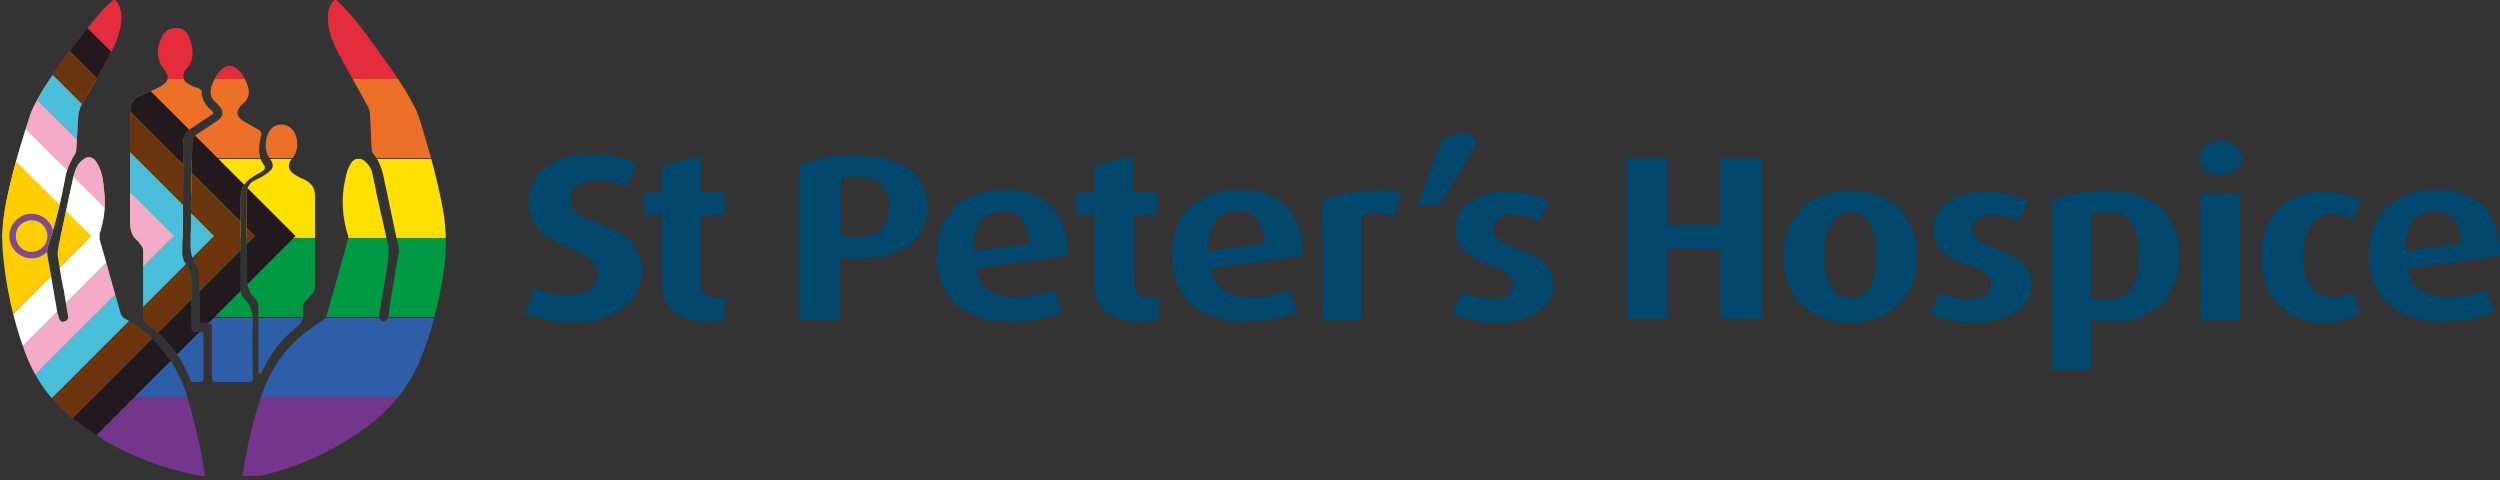 <?xml version="1.0" encoding="utf-8"?>
<!-- Generator: Adobe Illustrator 27.5.0, SVG Export Plug-In . SVG Version: 6.00 Build 0)  -->
<svg version="1.1" id="Layer_1" xmlns="http://www.w3.org/2000/svg" xmlns:xlink="http://www.w3.org/1999/xlink" x="0px" y="0px"
	 viewBox="0 0 269 51.7" style="enable-background:new 0 0 269 51.7;" xml:space="preserve">
<rect x="0" y="0" width="269" height="51.7" fill="#333333" stroke="none"/>
<style type="text/css">
	.st0{fill:#00476B;}
	.st1{clip-path:url(#SVGID_00000180361665829083189750000010698398808845606828_);}
	.st2{fill:#21191E;}
	.st3{fill:#73368B;}
	.st4{fill:#2F5EA8;}
	.st5{fill:#009A44;}
	.st6{fill:#FFE000;}
	.st7{fill:#ED7029;}
	.st8{fill:#E52C3D;}
	.st9{fill:#6B360E;}
	.st10{fill:#4BBEDC;}
	.st11{fill:#F3ABC7;}
	.st12{fill:#FFFFFF;}
	.st13{fill:#FFCE00;}
	.st14{fill:#804996;}
</style>
<g id="Layer_1_00000127035027354613815920000013410317380285810862_">
	<g id="Layer_2_1_">
		<g id="Layer_1-2">
			<path class="st0" d="M62,34.7c-1.9,0-3.8-0.3-5.5-1l1-2.7c1.2,0.5,2.4,0.7,3.7,0.7c2,0,3.1-0.8,3.1-2.2c0-3.3-7.4-2.3-7.4-7.8
				c0-3,2.6-5.1,6.7-5.1c1.7,0,3.4,0.3,4.9,1l-1,2.5c-1-0.5-2.2-0.7-3.3-0.7c-1.8,0-2.9,0.8-2.9,2c0,3.3,7.8,2,7.8,7.8
				C69,32.4,66.1,34.6,62,34.7"/>
			<path class="st0" d="M92.3,19c-0.6,0-1.2,0.1-1.8,0.2v6.2c0.5,0.1,1,0.1,1.6,0.1c2.6,0,3.6-1.2,3.6-3.3S94.7,19,92.3,19 M92,27.8
				c-0.5,0-1,0-1.6-0.1v6.7H86V17.7c1.9-0.7,4-1,6-1c5.5,0,7.8,2.4,7.8,5.6S97.5,27.8,92,27.8"/>
			<path class="st0" d="M107.8,22.7c-1.9,0-3.1,1.5-3.1,4V27l6-0.8C110.7,23.9,109.7,22.7,107.8,22.7 M105,28.9
				c0.3,2.1,2,3.1,4.2,3.1c1.4,0,2.9-0.3,4.2-0.8l0.9,2.4c-1.8,0.7-3.8,1-5.7,1c-4.9,0-7.8-2.6-7.8-7.2c0-4.4,2.8-7,7.3-7
				s6.8,2.6,6.8,7.1L105,28.9z"/>
			<path class="st0" d="M122.4,34.6c-3.3,0-4.7-1.8-4.7-4.2v-7.3h-1.9v-2.4h1.9v-2.9l4.2-1v3.9h2.6v2.4H122v7.4
				c0,0.8,0.6,1.5,1.5,1.5c0.1,0,0.2,0,0.2,0c0.3,0,0.7,0,1-0.1v2.4C124,34.5,123.3,34.7,122.4,34.6"/>
			<path class="st0" d="M133.1,22.7c-1.9,0-3.1,1.5-3.1,4V27l6-0.8C136,23.9,135,22.7,133.1,22.7 M130.3,28.9c0.3,2.1,2,3.1,4.2,3.1
				c1.4,0,2.9-0.3,4.2-0.8l0.9,2.4c-1.8,0.7-3.8,1-5.7,1c-4.9,0-7.8-2.6-7.8-7.2c0-4.4,2.8-7,7.3-7s6.8,2.6,6.8,7.1L130.3,28.9z"/>
			<path class="st0" d="M150,23.2c-0.6-0.2-1.3-0.3-1.9-0.3c-0.5,0-1.1,0.1-1.6,0.3v11.2h-4.2V21.5c2.1-0.7,4.4-1.1,6.6-1
				c0.7,0,1.5,0,1.9,0.1L150,23.2z"/>
			<path class="st0" d="M154.9,22.1h-2.4l2.5-6.6c0.5-0.7,1.3-1.2,2.2-1.2c0.8-0.1,1.5,0.4,1.7,1.2L154.9,22.1z"/>
			<path class="st0" d="M161.1,34.7c-1.7,0-3.3-0.3-4.8-1l1-2.3c1,0.5,2.1,0.7,3.2,0.8c1.5,0,2.3-0.6,2.3-1.6c0-2.6-6.2-1.7-6.2-5.9
				c0-2.4,2.2-4.1,5.4-4.1c1.6,0,3.3,0.3,4.7,1l-1,2.2c-0.9-0.4-1.8-0.7-2.8-0.7c-1.3,0-2.2,0.6-2.2,1.6c0,2.5,6.4,1.7,6.4,5.9
				C167.2,32.9,164.9,34.7,161.1,34.7"/>
			<polygon class="st0" points="185.1,34.3 185.1,26.8 179.4,26.8 179.4,34.3 175,34.3 175,17 179.4,17 179.4,24.2 185.1,24.2 
				185.1,17 189.6,17 189.6,34.3 			"/>
			<path class="st0" d="M199.1,22.8c-2,0-2.8,2-2.8,4.7s0.8,4.6,2.8,4.6s2.8-2,2.8-4.6S201.1,22.8,199.1,22.8 M199.1,34.7
				c-4.6,0-7.2-3-7.2-7.1s2.6-7.1,7.2-7.1s7.2,3,7.2,7.1S203.6,34.7,199.1,34.7"/>
			<path class="st0" d="M212.5,34.7c-1.7,0-3.3-0.3-4.8-1l1-2.3c1,0.5,2.1,0.7,3.2,0.8c1.5,0,2.3-0.6,2.3-1.6c0-2.6-6.2-1.7-6.2-5.9
				c0-2.4,2.2-4.1,5.5-4.1c1.6,0,3.2,0.3,4.7,1l-1,2.2c-0.9-0.4-1.8-0.7-2.8-0.7c-1.3,0-2.2,0.6-2.2,1.6c0,2.5,6.4,1.7,6.4,5.9
				C218.6,32.9,216.3,34.7,212.5,34.7"/>
			<path class="st0" d="M226.6,22.8c-0.5,0-1.1,0.1-1.6,0.2v9.1c0.5,0.1,1,0.2,1.5,0.2c2.5,0,3.7-1.7,3.7-4.8S229.2,22.7,226.6,22.8
				 M227.3,34.6c-0.8,0-1.6-0.1-2.3-0.2v5.4h-4.2V21.5c1.9-0.7,3.9-1,5.9-1c4.9,0,7.8,2.5,7.8,7C234.5,31.7,231.9,34.6,227.3,34.6"
				/>
			<path class="st0" d="M236.8,20.8h4.2v13.6h-4.2V20.8z M238.9,18.8c-1.2,0.1-2.2-0.7-2.3-1.8c0.3-1.3,1.6-2.1,2.9-1.8
				c0.9,0.2,1.6,0.9,1.8,1.8C241.1,18.1,240,18.9,238.9,18.8"/>
			<path class="st0" d="M250,34.7c-4.3,0-6.7-3-6.7-7.1s2.4-7,6.7-7c1.4,0,2.8,0.3,4,1l-0.9,2.1c-0.6-0.4-1.4-0.7-2.1-0.7
				c-2.1,0-3.2,1.9-3.2,4.5s1.1,4.5,3.2,4.5c0.8,0,1.5-0.2,2.1-0.6l0.9,2.3C252.8,34.4,251.4,34.7,250,34.7"/>
			<path class="st0" d="M261.9,22.7c-1.9,0-3.1,1.5-3.1,4V27l6-0.8C264.8,23.9,263.8,22.7,261.9,22.7 M259.1,28.9
				c0.3,2.1,2,3.1,4.2,3.1c1.4,0,2.9-0.3,4.2-0.8l0.9,2.4c-1.8,0.7-3.8,1-5.7,1c-4.9,0-7.8-2.6-7.8-7.2c0-4.4,2.8-7,7.3-7
				s6.8,2.6,6.8,7.1L259.1,28.9z"/>
			<path class="st0" d="M75.9,34.6c-3.3,0-4.7-1.8-4.7-4.2v-7.3h-1.9v-2.4h1.9v-2.9l4.2-1v3.9H78v2.4h-2.6v7.4
				c0,0.8,0.6,1.5,1.4,1.5c0.1,0,0.2,0,0.2,0c0.3,0,0.7,0,1-0.1v2.4C77.5,34.5,76.7,34.7,75.9,34.6"/>
		</g>
	</g>
</g>
<g>
	<defs>
		<path id="SVGID_1_" d="M23,12.2c-0.3,0.2-0.6,0.4-0.9,0.6c-0.5,0.3-1,0.7-1.5,1c-0.7,0.4-0.9,1-0.9,1.7c0,1.1,0,2.1,0,3.2
			c0,2.8,0,5.7-0.1,8.5c0,0.4,0.1,0.8,0.4,1.2c0.5,0.6,0.6,1.2,0.6,2c0,1.6,0,3.2,0,4.8c0,0.4,0.1,0.5,0.5,0.5
			c0.8,0,0.8-0.1,0.8,0.7c0,1.4,0,2.8,0,4.2c0,0.4-0.1,0.5-0.5,0.5c-1,0-0.8,0.1-1.1-0.7c-1-2.3-2.5-4.1-4.5-5.6
			c-0.3-0.2-0.4-0.4-0.4-0.8c0-2.3,0-4.7,0-7c0-0.3-0.1-0.5-0.3-0.7c-0.1-0.1-0.1-0.2-0.2-0.3c-0.8-0.6-0.9-1.4-0.9-2.3
			c0-3.9,0-7.8,0-11.7c0-0.9,0.3-1.3,1.1-1.7c0.7-0.3,1.4-0.6,2-0.9c1.1-0.6,1.2-1.1,0.5-2c-0.8-1.1-0.8-2.2-0.2-3.4
			c0.3-0.7,0.9-1,1.6-1c0.7,0,1.2,0.5,1.4,1.1c0.4,1.2,0.6,2.3-0.4,3.4c-0.5,0.6-0.3,1.3,0.4,1.6c0.3,0.2,0.7,0.3,1,0.4
			c0.1,0.1,0.3,0.2,0.3,0.3c0,0.9,0.4,1.6,1.1,2.1C22.8,12,22.9,12,23,12.2 M20.6,20L20.6,20c-0.1,2.1,0,4.2-0.1,6.2
			c0,0.9,0.1,1.7,0.7,2.4c0.1,0.2,0.2,0.4,0.2,0.7c0,1.6,0.1,3.2,0.1,4.8c0,0.7,0,0.7,0.7,0.7c0.6,0,0.6,0,0.6,0.6
			c0,1.7,0,3.4,0,5.2c0,0.4,0.1,0.5,0.5,0.5c1.1,0,2.2,0,3.4,0c0.4,0,0.5-0.1,0.5-0.5c0-1.9-0.1-3.8,0-5.7c0.1-1.1-0.2-2.1-1-2.9
			c-0.2-0.2-0.3-0.5-0.3-0.8c0-3.3,0-6.6,0-9.9c0-1,0.4-1.7,1.2-2.2c0.4-0.3,0.9-0.5,1.3-0.8c0.1-0.1,0.1-0.3,0.1-0.4
			c-0.8-1-0.7-2.1-0.4-3.3c0.1-0.3,0-0.4-0.2-0.6c-0.5-0.3-1.1-0.6-1.6-0.9c-0.9-0.5-1-1.2-0.2-1.9c0.6-0.5,0.8-1.1,0.6-1.8
			c-0.2-0.7-0.5-1.3-1-1.8c-0.7-0.7-1.3-0.7-2,0c-0.5,0.5-0.8,1.2-1,1.9c-0.1,0.5,0,1,0.3,1.3c0.2,0.2,0.4,0.4,0.5,0.5
			c0.6,0.6,0.6,1.2-0.1,1.7c-0.7,0.4-1.3,0.9-2,1.3c-0.6,0.3-0.8,0.8-0.7,1.4C20.6,17.2,20.6,18.6,20.6,20 M28,40.2
			C28,40.2,28.1,40.2,28,40.2c0.1,0,0.2-0.1,0.2-0.2c0.8-1.8,2-3.4,3.6-4.7c0.8-0.6,0.9-1.2,0.8-2.1c-0.1-0.3,0-0.5,0.2-0.7
			c0.3-0.3,0.5-0.6,0.8-0.9c0.2-0.2,0.3-0.5,0.3-0.8c0-3.2,0-6.4,0-9.7c0-0.8-0.3-1.3-1-1.7c-0.4-0.2-0.9-0.4-1.3-0.7
			c-0.6-0.4-0.7-1-0.2-1.6c0.7-0.8,0.8-2,0.2-3c-0.5-0.7-1.4-0.9-2.1-0.5c-1,0.6-1.2,2.5-0.5,3.4c0.5,0.7,0.5,1.1-0.2,1.6
			c-0.4,0.3-0.9,0.6-1.4,0.8c-0.6,0.3-0.9,0.9-0.9,1.6c0,2.8,0.1,5.5,0,8.3c0,1.2,0.2,2.2,1.1,3c0.1,0.1,0.2,0.4,0.2,0.6
			c0,1.4,0,2.8,0,4.2V40.2z M36,0c-0.5,0.4-0.7,1.1-0.7,1.7c-0.1,1.5,0.5,2.9,1.2,4.2c1,1.9,2.1,3.7,3.1,5.6
			c0.1,0.2,0.2,0.5,0.2,0.7c0.1,1.3,0.1,2.6,0.2,3.9c0,0.2,0.1,0.4,0.2,0.5c0.5,0.6,0.8,1.3,1,2.1c0.6,2.7,1.1,5.3,1.7,8
			c0,0.2,0.1,0.3,0,0.5c-0.4,2.3-0.8,4.5-1.1,6.8c-0.1,0.4-0.3,0.6-0.6,0.6c-0.3-0.1-0.4-0.3-0.4-0.7c0.3-1.8,0.6-3.6,0.9-5.4
			c0.1-0.8,0.2-1.6,0-2.4c-0.4-1.8-0.8-3.5-1.2-5.3c-0.1-0.7-0.3-1.4-0.4-2c-0.1-0.6-0.4-1.1-0.9-1.5c-0.5-0.4-1-0.3-1.4,0.2
			c-0.1,0.2-0.3,0.5-0.4,0.8c-0.7,2.3-0.7,4.6,0,6.9c0.1,0.2,0.1,0.5,0,0.7c-0.7,2.6-1.5,5.3-2.2,7.9c-0.1,0.3-0.2,0.5-0.5,0.7
			c-2.8,1.7-5,4-6.2,7.1c-1.2,3.1-1.9,6.3-2.4,9.5c-0.1,0.4,0,0.4,0.4,0.4c4.6-0.8,8.8-2.6,12.6-5.3c2.8-2,4.9-4.5,6.2-7.7
			c1.1-2.7,1.8-5.5,2.3-8.4c0.4-2.2,0.5-4.4,0.2-6.7c-0.5-3.1-1.3-6.1-2.2-9.1c-0.3-1-0.6-2.1-1.1-3c-1.2-2.3-2.7-4.3-4.2-6.4
			C39,3.1,37.7,1.4,36.2,0H36z M12.2,0c-0.3,0.3-0.7,0.6-1,0.9C8.9,3.5,6.8,6.3,4.9,9.2c-0.6,1-1.2,2-1.6,3c-0.8,2.5-1.6,5-2.2,7.6
			c-0.6,2.4-1,4.8-0.8,7.2c0.3,3.7,1.1,7.4,2.4,10.9c1.1,3,2.9,5.4,5.5,7.4c4,3.1,8.5,5,13.4,5.9c0.5,0.1,0.5,0,0.4-0.4
			c-0.4-2.6-1-5.1-1.7-7.6c-1.1-4-3.4-7-7-9c-0.1-0.1-0.3-0.3-0.3-0.4c-0.8-2.7-1.5-5.4-2.3-8.1c0-0.1,0-0.3,0-0.5
			c0.5-1.5,0.7-3.1,0.5-4.7c-0.1-1-0.2-2.1-0.8-3c-0.4-0.7-1-0.8-1.6-0.2c-0.5,0.4-0.7,1-0.9,1.7c-0.5,2.3-1,4.7-1.5,7
			c-0.1,0.5-0.2,1-0.2,1.4c0.2,1.3,0.4,2.7,0.7,4c0.1,0.8,0.3,1.7,0.4,2.5c0.1,0.3,0,0.6-0.4,0.7c-0.3,0.1-0.5-0.1-0.6-0.5
			c0-0.1,0-0.2-0.1-0.3c-0.3-1.7-0.6-3.5-0.9-5.2c-0.1-0.6-0.3-1.3-0.2-1.9C6,24,6.6,21.4,7.1,18.7c0.2-0.7,0.5-1.4,0.9-2
			c0.1-0.1,0.2-0.4,0.2-0.5c0.1-1.1,0.1-2.3,0.2-3.4c0-0.5,0.1-0.9,0.3-1.4c1-1.6,1.9-3.3,2.8-4.9c0.6-1.1,1.1-2.1,1.4-3.3
			C13.2,2,13.2,0.9,12.4,0H12.2z"/>
	</defs>
	<clipPath id="SVGID_00000148649954480874912030000002626957350104671883_">
		<use xlink:href="#SVGID_1_"  style="overflow:visible;"/>
	</clipPath>
	
		<g id="XMLID_00000051359462548823141070000014064541018179449529_" style="clip-path:url(#SVGID_00000148649954480874912030000002626957350104671883_);">
		<rect x="0.3" y="40.2" class="st2" width="0" height="6"/>
	</g>
	<g style="clip-path:url(#SVGID_00000148649954480874912030000002626957350104671883_);">
		<g id="XMLID_00000114068485004281257110000000052541735226540714_">
			<g id="XMLID_00000000185977300835304410000000748988062666334901_">
				<rect x="-1.2" y="42.7" class="st3" width="51.3" height="8.5"/>
			</g>
			<g id="XMLID_00000132063424745763059330000011703144644378454712_">
				<rect x="-1.2" y="34.2" class="st4" width="51.3" height="8.5"/>
			</g>
			<g id="XMLID_00000021121132554776435740000014991017262731799971_">
				<rect x="-1.2" y="25.6" class="st5" width="51.3" height="8.5"/>
			</g>
			<g id="XMLID_00000175305005998445825640000015957449372662111669_">
				<rect x="-1.2" y="17.1" class="st6" width="51.3" height="8.5"/>
			</g>
			<g id="XMLID_00000108269312474841265140000009694918960535636621_">
				<rect x="-1.2" y="8.5" class="st7" width="51.3" height="8.5"/>
			</g>
			<g id="XMLID_00000112601226298226848550000016583000642561703816_">
				<rect x="-1.2" y="0" class="st8" width="51.3" height="8.5"/>
			</g>
		</g>
		<g>
			<g id="XMLID_00000183238809770591828920000010420588398158465980_">
				<g>
					<polygon class="st2" points="3.3,1.3 7.7,1.3 31.8,25.4 7.7,49.5 3.3,49.5 27.4,25.4 					"/>
				</g>
			</g>
			<g id="XMLID_00000037670615173322963050000000059339279878375303_">
				<g>
					<polygon class="st9" points="-1.2,1.3 3.3,1.3 27.4,25.4 3.3,49.5 -1.1,49.5 23,25.4 -1.1,1.3 -1.2,1.3 					"/>
				</g>
			</g>
			<g id="XMLID_00000130616581097021660480000012104656085039676058_">
				<g>
					<polygon class="st10" points="-1.2,1.3 -1.1,1.3 23,25.4 -1.1,49.5 -1.2,49.5 -1.2,45.3 18.7,25.4 -1.2,5.6 					"/>
				</g>
			</g>
			<g id="XMLID_00000073709867032874444080000015216968697101462172_">
				<g>
					<polygon class="st11" points="-1.2,5.6 18.7,25.4 -1.2,45.3 -1.2,40.9 14.3,25.4 -1.2,9.9 					"/>
				</g>
			</g>
			<g id="XMLID_00000065792453776931145790000007945891905657001129_">
				<g>
					<polygon class="st12" points="-1.2,9.9 14.3,25.4 -1.2,40.9 -1.2,36.4 9.8,25.4 -1.2,14.5 					"/>
				</g>
			</g>
			<g id="XMLID_00000096041488643352287260000011696332740811386507_">
				<g>
					<polygon class="st13" points="9.8,25.4 -1.2,36.4 -1.2,14.5 					"/>
				</g>
			</g>
			<g>
				<g>
					<g>
						<path class="st14" d="M1,25.4c0,1.3,1.1,2.4,2.4,2.4s2.4-1.1,2.4-2.4c0-1.3-1.1-2.4-2.4-2.4S1,24.1,1,25.4z M5.1,25.4
							c0,1-0.8,1.7-1.7,1.7c-1,0-1.7-0.8-1.7-1.7c0-1,0.8-1.7,1.7-1.7C4.4,23.7,5.1,24.5,5.1,25.4z"/>
					</g>
				</g>
			</g>
		</g>
	</g>
</g>
</svg>
